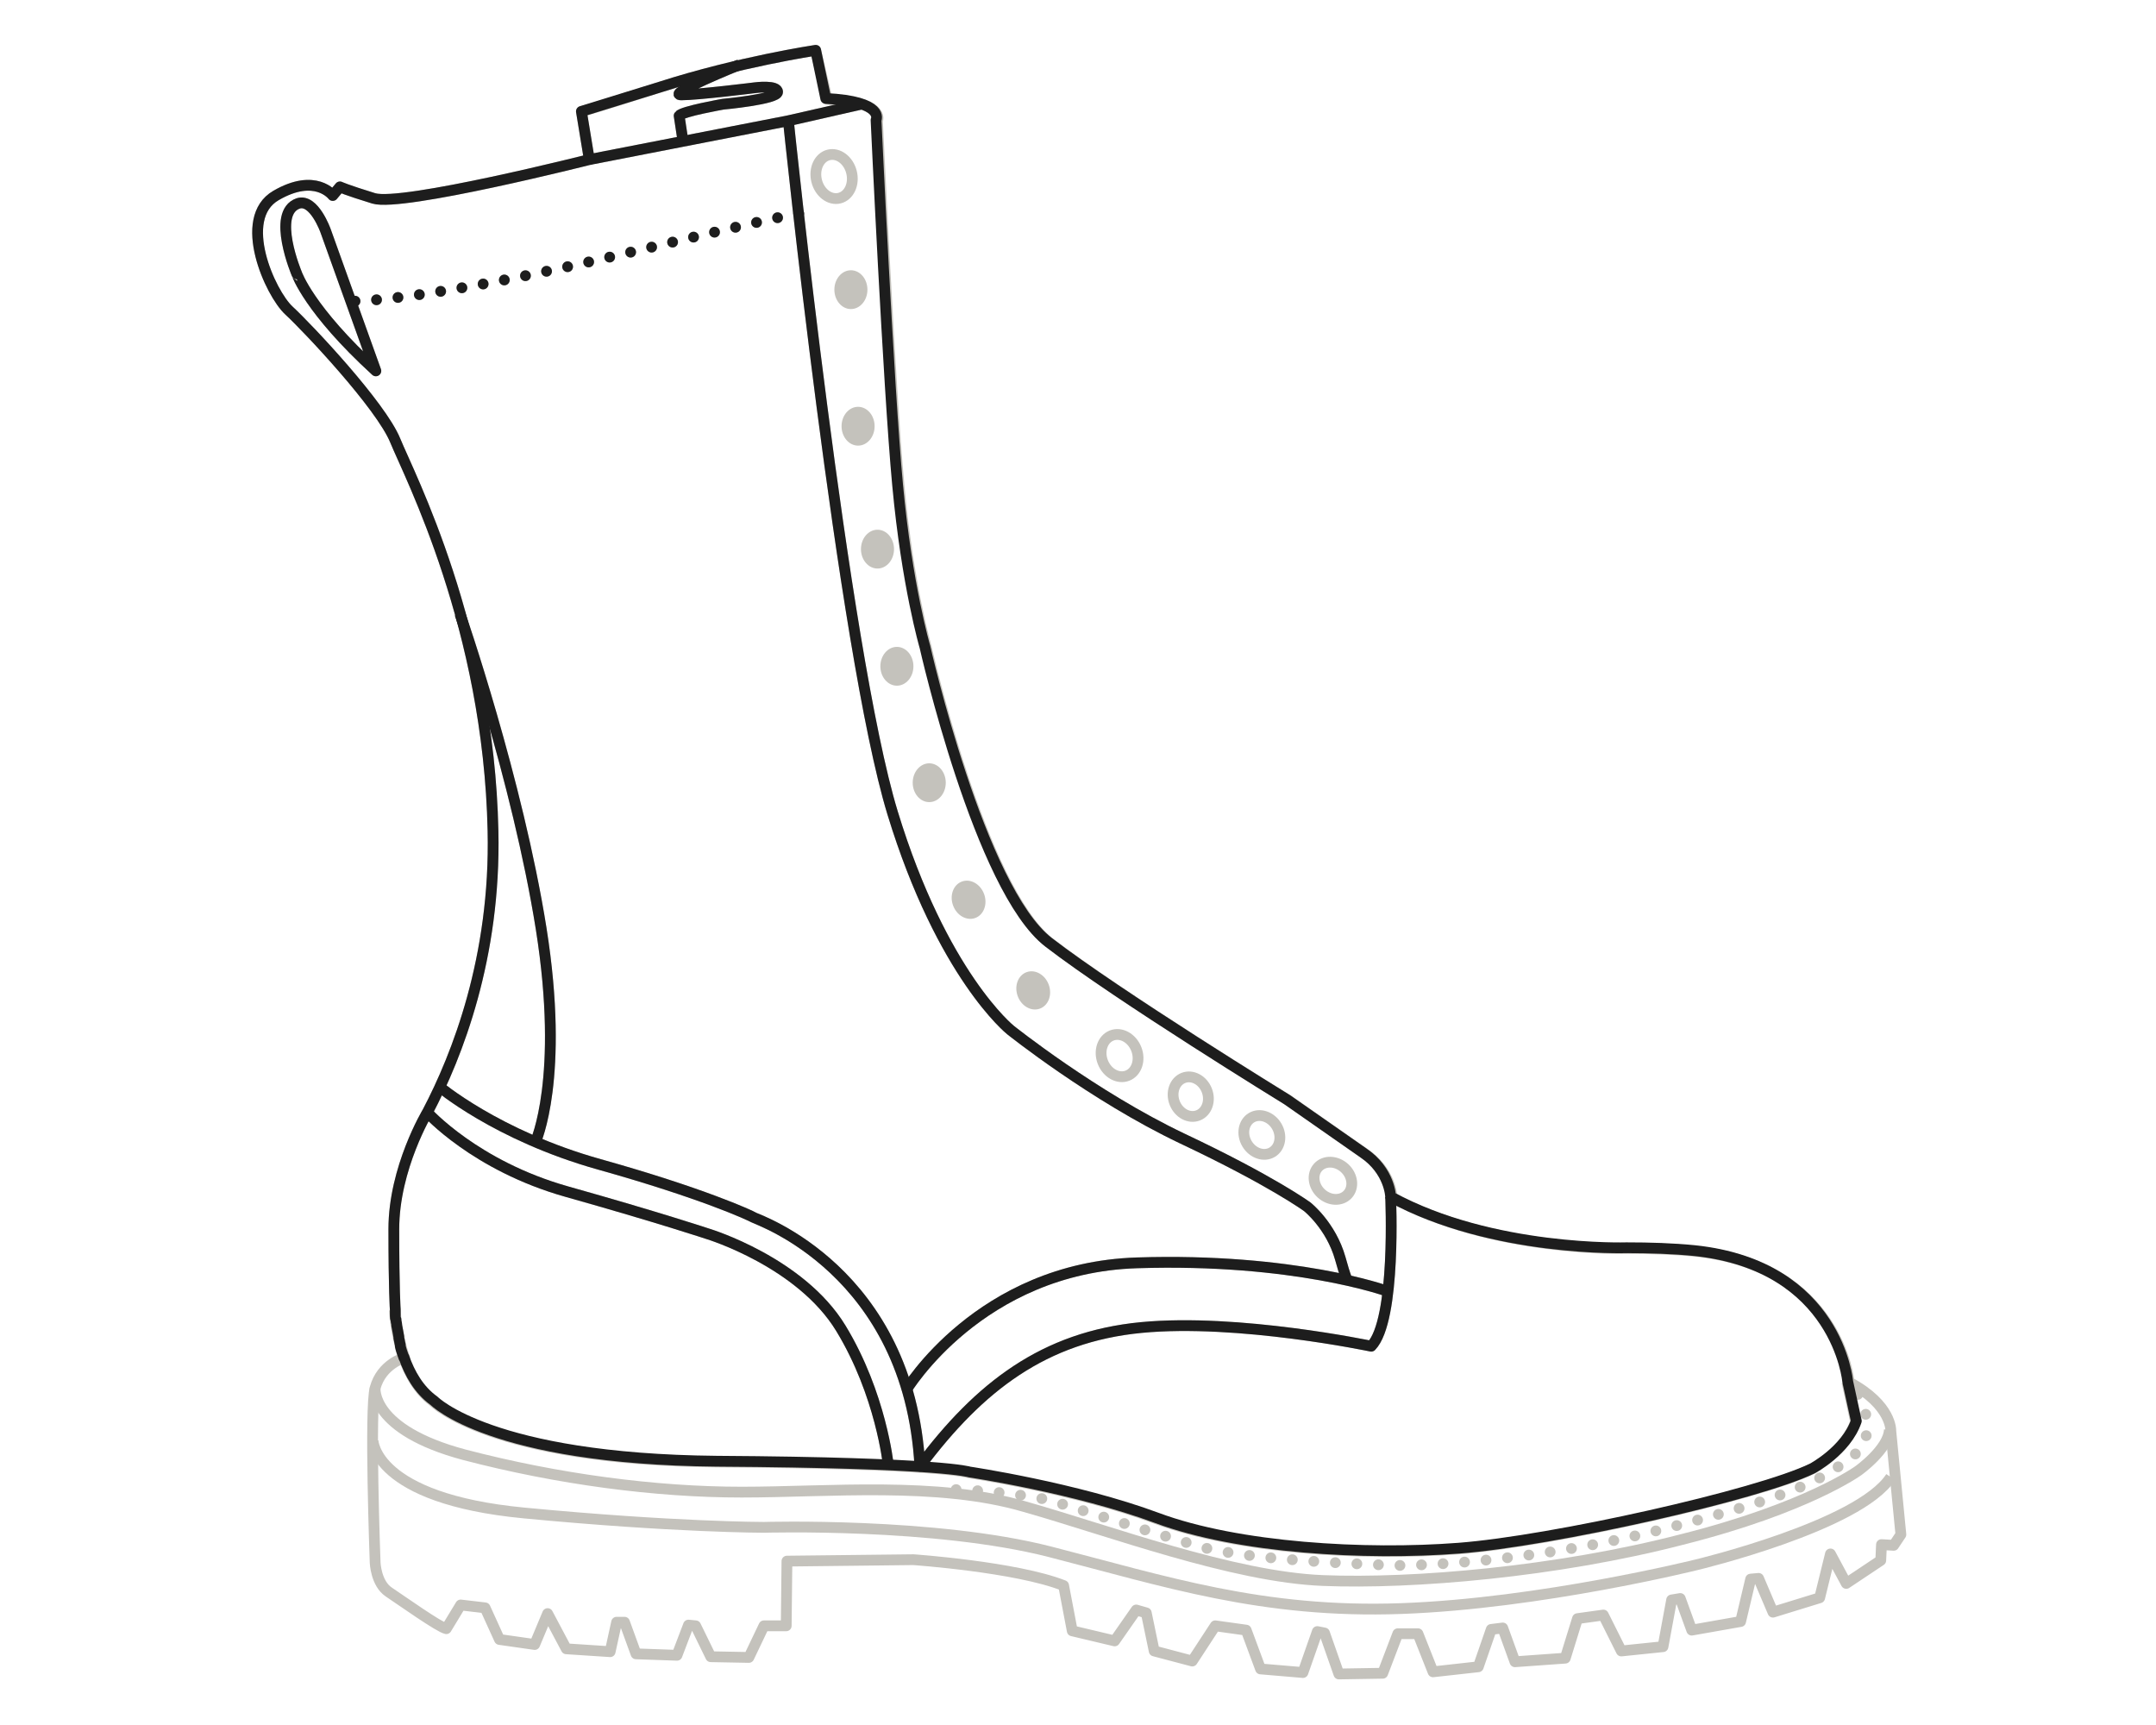 <?xml version="1.0" encoding="utf-8"?>
<!-- Generator: Adobe Illustrator 25.3.1, SVG Export Plug-In . SVG Version: 6.00 Build 0)  -->
<svg version="1.1" id="Layer_2" xmlns="http://www.w3.org/2000/svg" xmlns:xlink="http://www.w3.org/1999/xlink" x="0px" y="0px"
	 viewBox="0 0 300 240" style="enable-background:new 0 0 300 240;" xml:space="preserve">
<style type="text/css">
	.st0{fill:none;stroke:#C4C2BC;stroke-width:1.5;stroke-linejoin:round;}
	.st1{fill:none;stroke:#C4C2BC;stroke-width:1.5;stroke-linecap:round;stroke-linejoin:round;stroke-dasharray:0,3;}
	.st2{fill:#C4C2BC;}
	.st3{display:none;fill:none;stroke:#1D1D1D;stroke-width:1.5;stroke-linejoin:round;}
	.st4{display:none;}
	.st5{display:inline;fill:none;stroke:#1D1D1D;stroke-width:1.5;stroke-linejoin:round;}
	.st6{display:inline;fill:none;stroke:#1D1D1D;stroke-width:1.5;stroke-linecap:round;stroke-linejoin:round;stroke-dasharray:0,3;}
	.st7{fill:none;stroke:#1D1D1D;stroke-width:1.5;stroke-linejoin:round;}
	.st8{fill:none;stroke:#1D1D1D;stroke-width:1.5;stroke-linecap:round;stroke-linejoin:round;stroke-dasharray:0,3;}
</style>
<g id="Base">
	<path class="st0" d="M52.2,193.1c-0.8,2.8,0,24.3,0,24.3s0.1,2.9,1.9,4.1c1.8,1.2,7,4.9,8,5.1l2-3.3l3.4,0.4l2,4.4l4.9,0.7l1.8-4.3
		l2.6,4.9l6.1,0.4l0.9-4.1h1.1l1.6,4.4l5.7,0.2l1.6-4.2l1,0.1l2.1,4.3l5.3,0.1l2.1-4.4h3.1l0.1-9l17.6-0.2c0,0,14.3,1,20.9,3.6
		l1.2,6.3l5.9,1.4l3-4.3l1.4,0.4l1.1,5.3l5.3,1.4l3.2-4.9l4.3,0.6l2,5.4l5.9,0.5l2-5.7l1,0.2l2,5.7l6.1-0.1l2.1-5.5h2.8l2.1,5.3
		l6.3-0.7l1.8-5.2l1.6-0.2l1.7,4.7l7-0.5l1.7-5.5l3.6-0.5l2.5,5l5.8-0.6l1.2-6.5l1.2-0.2l1.6,4.4l6.8-1.2l1.4-5.9l1.1-0.1l2,4.7
		l6.5-2l1.5-6.1l2.2,4.1l4.8-3.2l0.1-2.2l1.7,0.1l1-1.5l-1.4-14.4c0,0,0.2-3.6-5.8-6.8c0,0-1.4-16.1-21.3-18.2
		c-3-0.3-6.2-0.4-9.5-0.4c0,0-18.7,0.6-32.8-7.1c0,0-0.1-3.6-3.8-6.1l-10.6-7.4c0,0-23.6-14.5-33.2-21.9
		c-9.6-7.4-17.2-41.1-17.2-41.1s-2.5-8.5-3.8-22.5c-1.3-13.9-3-50.8-3-50.8s1.3-2.6-7-3L113.5,7c0,0-10.7,1.6-21.6,5.1
		s-11,3.4-11,3.4l1.1,6.7c0,0-26.1,6.6-30,5.4S47.3,26,47.3,26l-1,1.2c0,0-2.4-3.2-7.9,0s-0.8,13.6,1.8,16
		c2.6,2.4,12.8,13.2,14.8,18.1c2,4.9,13,26,13.6,54.3c0.4,17.6-5,31.3-9.1,39.1c0,0-4.7,7.8-4.7,16.3c0,8.5,0.2,11.2,0.2,11.2
		s0.1,3.3,1.3,6.7C56.2,188.9,53.1,189.8,52.2,193.1z"/>
	<path class="st0" d="M54.9,182.3c0,0,0.3,9,5.4,12.7c0,0,7.9,8.1,39.3,8.4c31.5,0.2,35.2,1.5,35.2,1.5s14.8,2.2,26.1,6.4
		c11.3,4.2,29,5.2,42,4.2s41.6-7.4,49.2-11.1c0,0,4.7-2.5,6.1-6.6l-1.2-5.5"/>
	<path class="st0" d="M52.2,193.1c0,0-0.7,5.8,12.4,9.3c13,3.4,26.6,5.2,38.6,5.2s27.3-1.5,39.3,2c12,3.4,29,9.8,41.6,10.3
		c12.5,0.5,32.5-1.2,49.9-5.7c17.5-4.4,24.6-9.6,24.6-9.6s4.2-3,4.3-5.7"/>
	<polyline class="st0" points="82,22.2 109.7,16.8 119.8,14.5 	"/>
	<path class="st0" d="M102.9,9c0,0-10.4,4.2-8.1,4.2s10.3-1,10.3-1s3.1-0.4,3.1,0.6s-7.6,1.7-7.6,1.7s-5.7,1-6.1,1.6l0.5,3.3"/>
	<path class="st0" d="M52.3,51.6l-7-19.5c0,0-1.6-4.5-3.8-3.8c-3.8,1.3-0.2,9.8-0.2,9.8S43,43.1,52.3,51.6z"/>
	<path class="st0" d="M74.5,158.9c0,0,4.1-8.9,0.8-29.7C72,108.5,64,85.4,64,85.4"/>
	<path class="st0" d="M193.5,166.5c0,0,0.8,17.2-2.7,20.8c0,0-18.5-3.9-32-2.6s-22.5,8.2-30.8,19.3c-1.5-27.2-22.6-34.3-23.1-34.6
		c-0.5-0.3-7.2-3.4-21.5-7.4s-22.5-11-22.5-11"/>
	<path class="st0" d="M51.9,200.4c0,0,0.1,8.1,21,10.1s33.4,2,33.4,2s23.8-0.7,39.8,3.4s29.5,8.6,48.9,7.9s41.1-6.1,41.1-6.1
		s22.6-5.4,27-12.2"/>
	<path class="st1" d="M258.5,194c0,0,3.4,5.4-0.7,8.6c-4.2,3.2-7.6,5.4-27,10.3s-36.1,4.9-36.1,4.9s-20.7-0.5-28-2.7
		c-7.4-2.2-20.7-6.4-20.7-6.4s-6.9-1.5-15.7-1.5"/>
	<path class="st0" d="M126.1,193.4c0,0,10.2-17,32.1-17.7s34.7,3.9,34.7,3.9"/>
	<path class="st0" d="M109.7,16.8c0,0,7.6,73.7,14.5,96.3c6.9,22.6,16.4,30.2,16.4,30.2s11.5,9.2,23.9,15.1
		c12.5,5.9,17.4,9.5,17.4,9.5s3.3,2.6,4.6,7.2c0.3,1.1,0.6,2.1,0.9,2.9"/>
	<path class="st0" d="M59.4,154.7c0,0,6.7,7.5,19.5,11.1s19.7,5.9,19.7,5.9s12.8,3.9,18.4,13.1s6.6,19,6.6,19"/>
	<path class="st1" d="M49.4,41.9c0,0,10.1,0,38.7-6.9s23.3-5.2,23.3-5.2"/>
	<ellipse transform="matrix(0.97 -0.242 0.242 0.97 -2.51 28.795)" class="st0" cx="116.1" cy="24.6" rx="2.5" ry="3.1"/>
	<ellipse transform="matrix(0.931 -0.365 0.365 0.931 -42.847 67.061)" class="st0" cx="155.8" cy="146.8" rx="2.5" ry="3"/>
	<ellipse transform="matrix(0.931 -0.365 0.365 0.931 -44.24 71.082)" class="st0" cx="165.7" cy="152.5" rx="2.4" ry="2.8"/>
	
		<ellipse transform="matrix(0.859 -0.511 0.511 0.859 -56.031 112.053)" class="st0" cx="175.7" cy="157.9" rx="2.4" ry="2.8"/>
	
		<ellipse transform="matrix(0.674 -0.738 0.738 0.674 -60.876 190.517)" class="st0" cx="185.6" cy="164.3" rx="2.4" ry="2.8"/>
	<g>
		<ellipse class="st2" cx="118.4" cy="40.3" rx="2.3" ry="2.7"/>
		<ellipse class="st2" cx="119.4" cy="59.3" rx="2.3" ry="2.7"/>
		<ellipse class="st2" cx="122.1" cy="76.4" rx="2.3" ry="2.7"/>
		<ellipse class="st2" cx="124.8" cy="92.7" rx="2.3" ry="2.7"/>
		<ellipse class="st2" cx="129.3" cy="108.9" rx="2.3" ry="2.7"/>
		
			<ellipse transform="matrix(0.94 -0.342 0.342 0.94 -34.662 53.563)" class="st2" cx="134.7" cy="125.2" rx="2.3" ry="2.7"/>
		
			<ellipse transform="matrix(0.94 -0.342 0.342 0.94 -38.436 57.408)" class="st2" cx="143.7" cy="137.8" rx="2.3" ry="2.7"/>
	</g>
</g>
<path id="Sole_x2F_Heel" class="st3" d="M263.4,205.1l-0.2,0.3c-4.4,6.8-27,12.2-27,12.2s-21.6,5.4-41.1,6.1s-32.9-3.7-48.9-7.9
	c-16-4.2-39.8-3.4-39.8-3.4s-12.5,0-33.4-2c-20.9-2-21-10.1-21-10.1l-0.1,0.3c0,7.2,0.3,16.7,0.3,16.7s0.1,2.9,1.9,4.1
	c1.8,1.2,7,4.9,8,5.1l2-3.3l3.4,0.4l2,4.4l4.9,0.7l1.8-4.3l2.6,4.9l6.1,0.4l0.9-4.1h1.1l1.6,4.4l5.7,0.2l1.6-4.2l1,0.1l2.1,4.3
	l5.3,0.1l2.1-4.4h3.1l0.1-9l17.6-0.2c0,0,14.3,1,20.9,3.6l1.2,6.3l5.9,1.4l3-4.3l1.4,0.4l1.1,5.3l5.3,1.4l3.2-4.9l4.3,0.6l2,5.4
	l5.9,0.5l2-5.7l1,0.2l2,5.7l6.1-0.1l2.1-5.5h2.8l2.1,5.3l6.3-0.7l1.8-5.2l1.6-0.2l1.7,4.7l7-0.5l1.7-5.5l3.6-0.5l2.5,5l5.8-0.6
	l1.2-6.5l1.2-0.2l1.6,4.4l6.8-1.2l1.4-5.9l1.1-0.1l2,4.7l6.5-2l1.5-6.1l2.2,4.1l4.8-3.2l0.1-2.2l1.7,0.1l1-1.5L263.4,205.1z"/>
<g id="Midsole" class="st4">
	<path class="st5" d="M52.2,193.1c0,0-0.7,5.8,12.4,9.3c13,3.4,26.6,5.2,38.6,5.2s27.3-1.5,39.3,2c12,3.4,29,9.8,41.6,10.3
		c12.5,0.5,32.5-1.2,49.9-5.7c17.5-4.4,24.6-9.6,24.6-9.6s4.2-3,4.3-5.7"/>
	<path class="st6" d="M258.5,194c0,0,3.4,5.4-0.7,8.6c-4.2,3.2-7.6,5.4-27,10.3s-36.1,4.9-36.1,4.9s-20.7-0.5-28-2.7
		c-7.4-2.2-20.7-6.4-20.7-6.4s-6.9-1.5-15.7-1.5"/>
	<path class="st5" d="M262.8,198.9c0,0,0.2-3.6-5.8-6.8l1.2,5.5c-1.5,4.2-6.1,6.6-6.1,6.6c-7.6,3.7-36.1,10.1-49.2,11.1
		c-13,1-30.7,0-42-4.2c-11.3-4.2-26.1-6.4-26.1-6.4s-3.7-1.2-35.2-1.5c-31.5-0.2-39.3-8.4-39.3-8.4c-2.1-1.5-3.3-3.8-4.1-6.1
		c0,0-3.1,0.8-4,4.2c-0.2,0.9-0.3,3.8-0.3,7.3l0.1,0c0,0,0.1,8.1,21,10.1c20.9,2,33.4,2,33.4,2s23.8-0.7,39.8,3.4
		c16,4.2,29.5,8.6,48.9,7.9s41.1-6.1,41.1-6.1s22.6-5.4,27-12.2l0.2-0.3L262.8,198.9z"/>
</g>
<g id="Upper">
	<path class="st7" d="M257.1,192.2c0,0-1.4-16.1-21.3-18.2c-3-0.3-6.2-0.4-9.5-0.4c0,0-18.7,0.6-32.8-7.1c0,0-0.1-3.6-3.8-6.1
		l-10.6-7.4c0,0-23.6-14.5-33.2-21.9c-9.6-7.4-17.2-41.1-17.2-41.1s-2.5-8.5-3.8-22.5c-1.3-13.9-3-50.8-3-50.8s1.3-2.6-7-3L113.5,7
		c0,0-10.7,1.6-21.6,5.1c-11,3.4-11,3.4-11,3.4l1.1,6.7c0,0-26.1,6.6-30,5.4S47.3,26,47.3,26l-1,1.2c0,0-2.4-3.2-7.9,0
		c-5.5,3.2-0.8,13.6,1.8,16c2.6,2.4,12.8,13.2,14.8,18.1s13,26,13.6,54.3c0.4,17.6-5,31.3-9.1,39.1c0,0-4.7,7.8-4.7,16.3
		c0,8.5,0.2,11.2,0.2,11.2s0,0,0,0.1c0,0,0,0,0,0c0,0.1,0,0.1,0,0.3c0,0,0,0,0,0.1c0,0.1,0,0.3,0,0.4c0,0,0,0,0,0
		c0,0.2,0,0.3,0.1,0.5c0,0,0,0.1,0,0.1c0,0.2,0.1,0.4,0.1,0.6c0,0,0,0.1,0,0.1c0.1,0.5,0.2,1,0.3,1.6c0,0.1,0,0.1,0,0.2
		c0.1,0.3,0.1,0.6,0.2,0.9c0,0.1,0,0.1,0,0.2c0.1,0.5,0.3,1,0.5,1.6l0-0.1c0.8,2.3,2.1,4.6,4.2,6.1c0,0,7.9,8.1,39.3,8.4
		c31.5,0.2,35.2,1.5,35.2,1.5s14.8,2.2,26.1,6.4c11.3,4.2,29,5.2,42,4.2c13-1,41.6-7.4,49.2-11.1c0,0,4.7-2.5,6.1-6.6L257.1,192.2z"
		/>
	<polyline class="st7" points="82,22.2 109.7,16.8 119.8,14.5 	"/>
	<path class="st7" d="M102.9,9c0,0-10.4,4.2-8.1,4.2s10.3-1,10.3-1s3.1-0.4,3.1,0.6s-7.6,1.7-7.6,1.7s-5.7,1-6.1,1.6l0.5,3.3"/>
	<path class="st7" d="M52.3,51.6l-7-19.5c0,0-1.6-4.5-3.8-3.8c-3.8,1.3-0.2,9.8-0.2,9.8S43,43.1,52.3,51.6z"/>
	<path class="st7" d="M74.5,158.9c0,0,4.1-8.9,0.8-29.7C72,108.5,64,85.4,64,85.4"/>
	<path class="st7" d="M193.5,166.5c0,0,0.8,17.2-2.7,20.8c0,0-18.5-3.9-32-2.6s-22.5,8.2-30.8,19.3c-1.5-27.2-22.6-34.3-23.1-34.6
		c-0.5-0.3-7.2-3.4-21.5-7.4s-22.5-11-22.5-11"/>
	<path class="st7" d="M126.1,193.4c0,0,10.2-17,32.1-17.7s34.7,3.9,34.7,3.9"/>
	<path class="st7" d="M109.7,16.8c0,0,7.6,73.7,14.5,96.3c6.9,22.6,16.4,30.2,16.4,30.2s11.5,9.2,23.9,15.1
		c12.5,5.9,17.4,9.5,17.4,9.5s3.3,2.6,4.6,7.2c0.3,1.1,0.6,2.1,0.9,2.9"/>
	<path class="st7" d="M59.4,154.7c0,0,6.7,7.5,19.5,11.1s19.7,5.9,19.7,5.9s12.8,3.9,18.4,13.1s6.6,19,6.6,19"/>
	<path class="st8" d="M49.4,41.9c0,0,10.1,0,38.7-6.9s23.3-5.2,23.3-5.2"/>
</g>
</svg>
